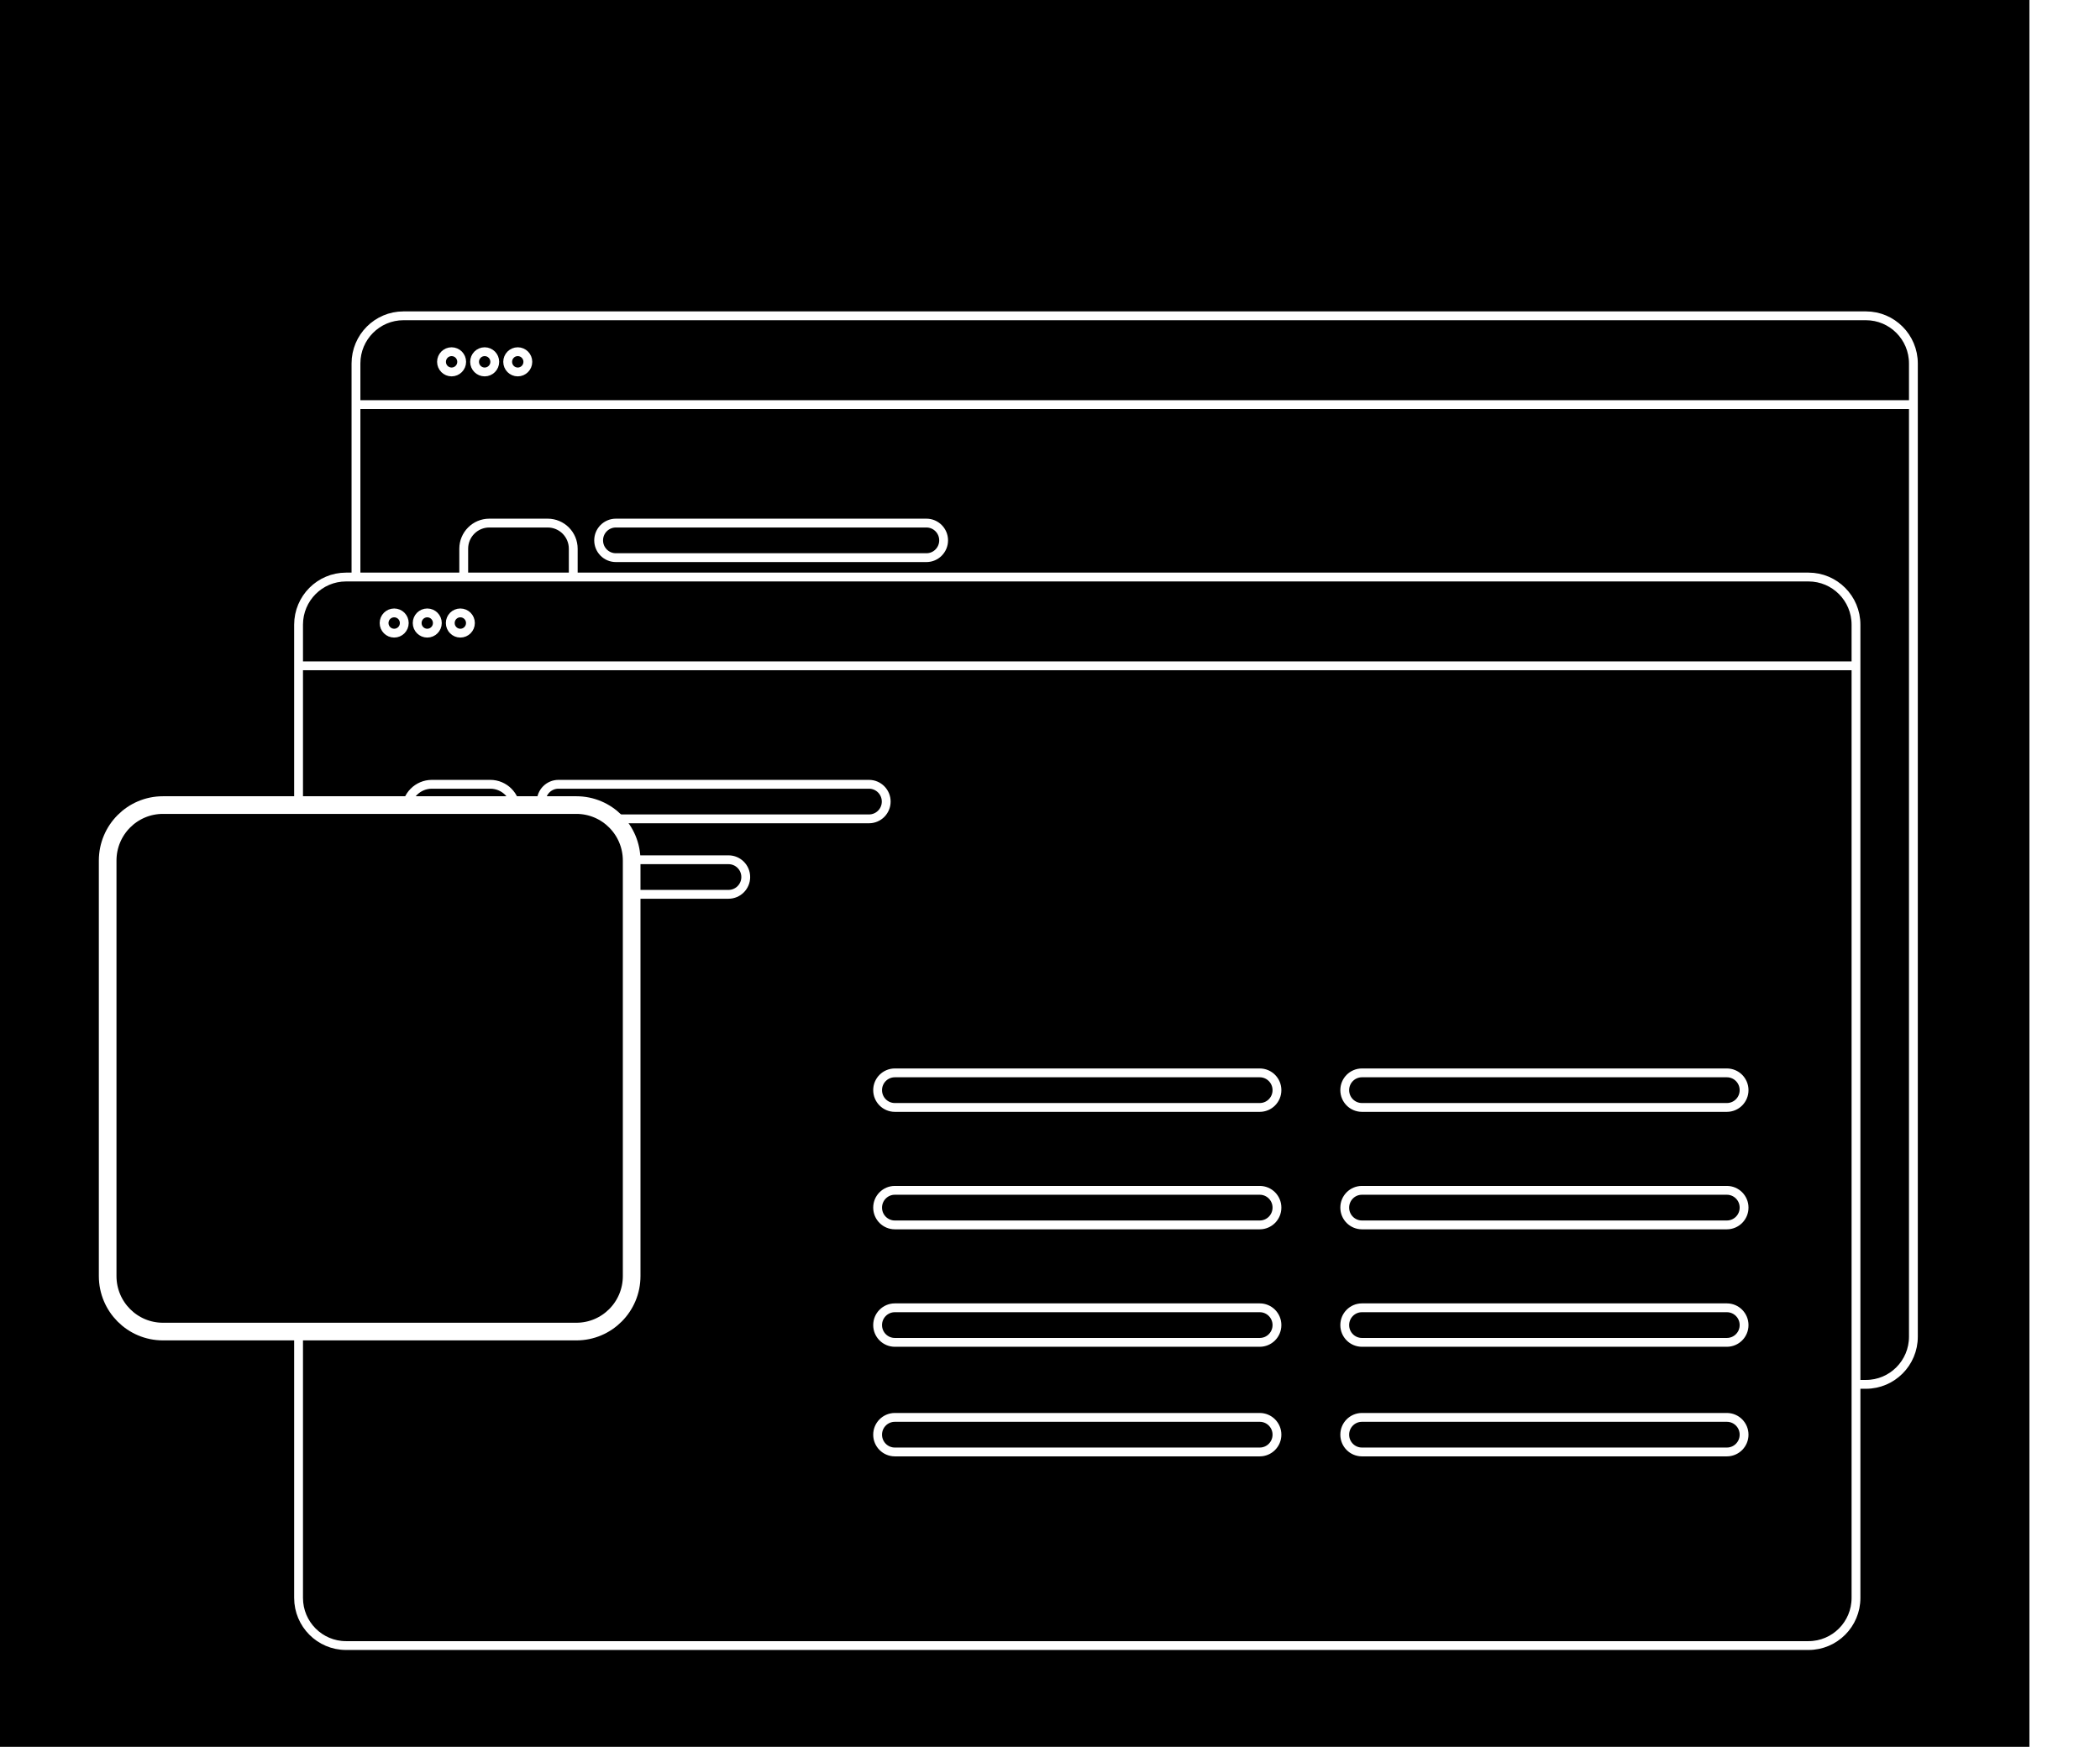 <svg width="119" height="99" viewBox="0 0 119 99" fill="none" xmlns="http://www.w3.org/2000/svg">
<rect width="115" height="99" fill="#CAD6D7" style="fill:#CAD6D7;fill:color(display-p3 0.792 0.839 0.843);fill-opacity:1;"/>
<g filter="url(#filter0_d_583_8522)">
<path d="M103.736 13.898H20.863C19.377 13.898 18.172 15.108 18.172 16.599V71.755C18.172 73.246 19.377 74.456 20.863 74.456H103.736C105.221 74.456 106.426 73.246 106.426 71.755V16.599C106.426 15.108 105.221 13.898 103.736 13.898Z" fill="#222B2D" stroke="white" style="fill:#222B2D;fill:color(display-p3 0.133 0.169 0.176);fill-opacity:1;stroke:white;stroke-opacity:1;" stroke-width="0.5" stroke-miterlimit="10"/>
<path d="M18.172 18.931H106.427" stroke="white" style="stroke:white;stroke-opacity:1;" stroke-width="0.5" stroke-miterlimit="10"/>
<path d="M25.465 17.08C25.78 17.08 26.037 16.823 26.037 16.506C26.037 16.189 25.78 15.932 25.465 15.932C25.149 15.932 24.893 16.189 24.893 16.506C24.893 16.823 25.149 17.08 25.465 17.08Z" stroke="white" style="stroke:white;stroke-opacity:1;" stroke-width="0.5" stroke-miterlimit="10"/>
<path d="M23.59 17.08C23.906 17.08 24.162 16.823 24.162 16.506C24.162 16.189 23.906 15.932 23.59 15.932C23.274 15.932 23.019 16.189 23.019 16.506C23.019 16.823 23.274 17.08 23.59 17.08Z" stroke="white" style="stroke:white;stroke-opacity:1;" stroke-width="0.5" stroke-miterlimit="10"/>
<path d="M27.34 17.08C27.655 17.08 27.911 16.823 27.911 16.506C27.911 16.189 27.655 15.932 27.34 15.932C27.024 15.932 26.768 16.189 26.768 16.506C26.768 16.823 27.024 17.08 27.34 17.08Z" stroke="white" style="stroke:white;stroke-opacity:1;" stroke-width="0.5" stroke-miterlimit="10"/>
<path d="M72.639 41.999H51.96C51.422 41.999 50.985 42.437 50.985 42.978V42.979C50.985 43.52 51.422 43.958 51.96 43.958H72.639C73.177 43.958 73.614 43.52 73.614 42.979V42.978C73.614 42.437 73.177 41.999 72.639 41.999Z" stroke="white" style="stroke:white;stroke-opacity:1;" stroke-width="0.5" stroke-miterlimit="10"/>
<path d="M99.109 41.999H78.43C77.892 41.999 77.455 42.437 77.455 42.978V42.979C77.455 43.52 77.892 43.958 78.43 43.958H99.109C99.647 43.958 100.084 43.52 100.084 42.979V42.978C100.084 42.437 99.647 41.999 99.109 41.999Z" stroke="white" style="stroke:white;stroke-opacity:1;" stroke-width="0.5" stroke-miterlimit="10"/>
<path d="M72.639 48.656H51.96C51.422 48.656 50.985 49.095 50.985 49.635V49.637C50.985 50.177 51.422 50.616 51.96 50.616H72.639C73.177 50.616 73.614 50.177 73.614 49.637V49.635C73.614 49.095 73.177 48.656 72.639 48.656Z" stroke="white" style="stroke:white;stroke-opacity:1;" stroke-width="0.5" stroke-miterlimit="10"/>
<path d="M99.109 48.656H78.43C77.892 48.656 77.455 49.095 77.455 49.635V49.637C77.455 50.177 77.892 50.616 78.43 50.616H99.109C99.647 50.616 100.084 50.177 100.084 49.637V49.635C100.084 49.095 99.647 48.656 99.109 48.656Z" stroke="white" style="stroke:white;stroke-opacity:1;" stroke-width="0.5" stroke-miterlimit="10"/>
<path d="M72.639 55.313H51.96C51.422 55.313 50.985 55.752 50.985 56.292V56.294C50.985 56.835 51.422 57.273 51.96 57.273H72.639C73.177 57.273 73.614 56.835 73.614 56.294V56.292C73.614 55.752 73.177 55.313 72.639 55.313Z" stroke="white" style="stroke:white;stroke-opacity:1;" stroke-width="0.5" stroke-miterlimit="10"/>
<path d="M99.109 55.313H78.43C77.892 55.313 77.455 55.752 77.455 56.292V56.294C77.455 56.835 77.892 57.273 78.43 57.273H99.109C99.647 57.273 100.084 56.835 100.084 56.294V56.292C100.084 55.752 99.647 55.313 99.109 55.313Z" stroke="white" style="stroke:white;stroke-opacity:1;" stroke-width="0.5" stroke-miterlimit="10"/>
<path d="M72.639 61.524H51.96C51.422 61.524 50.985 61.963 50.985 62.503V62.505C50.985 63.045 51.422 63.484 51.96 63.484H72.639C73.177 63.484 73.614 63.045 73.614 62.505V62.503C73.614 61.963 73.177 61.524 72.639 61.524Z" stroke="white" style="stroke:white;stroke-opacity:1;" stroke-width="0.5" stroke-miterlimit="10"/>
<path d="M99.109 61.524H78.43C77.892 61.524 77.455 61.963 77.455 62.503V62.505C77.455 63.045 77.892 63.484 78.43 63.484H99.109C99.647 63.484 100.084 63.045 100.084 62.505V62.503C100.084 61.963 99.647 61.524 99.109 61.524Z" stroke="white" style="stroke:white;stroke-opacity:1;" stroke-width="0.5" stroke-miterlimit="10"/>
<path d="M29.036 25.645H25.726C24.926 25.645 24.278 26.295 24.278 27.098V30.427C24.278 31.23 24.926 31.881 25.726 31.881H29.036C29.836 31.881 30.484 31.23 30.484 30.427V27.098C30.484 26.295 29.836 25.645 29.036 25.645Z" stroke="white" style="stroke:white;stroke-opacity:1;" stroke-width="0.5" stroke-miterlimit="10"/>
<path d="M26.409 27.797H25.924V28.763H26.409V27.797Z" fill="#14E76F" style="fill:#14E76F;fill:color(display-p3 0.078 0.906 0.435);fill-opacity:1;"/>
<path d="M28.837 27.797H28.351V28.763H28.837V27.797Z" fill="#14E76F" style="fill:#14E76F;fill:color(display-p3 0.078 0.906 0.435);fill-opacity:1;"/>
<path d="M27.866 26.817H26.895V27.304H27.866V26.817Z" fill="#14E76F" style="fill:#14E76F;fill:color(display-p3 0.078 0.906 0.435);fill-opacity:1;"/>
<path d="M26.895 27.31H26.409V27.796H26.895V27.31Z" fill="#14E76F" style="fill:#14E76F;fill:color(display-p3 0.078 0.906 0.435);fill-opacity:1;"/>
<path d="M28.353 27.31H27.866V27.796H28.353V27.31Z" fill="#14E76F" style="fill:#14E76F;fill:color(display-p3 0.078 0.906 0.435);fill-opacity:1;"/>
<path d="M26.895 28.763H26.409V29.249H26.895V28.763Z" fill="#14E76F" style="fill:#14E76F;fill:color(display-p3 0.078 0.906 0.435);fill-opacity:1;"/>
<path d="M28.353 28.763H27.866V29.249H28.353V28.763Z" fill="#14E76F" style="fill:#14E76F;fill:color(display-p3 0.078 0.906 0.435);fill-opacity:1;"/>
<path d="M28.838 30.709C28.838 30.172 28.403 29.736 27.866 29.736V29.249H26.895V29.736C26.358 29.736 25.923 30.171 25.923 30.709H26.409V30.222H28.352V30.709H28.838Z" fill="#14E76F" style="fill:#14E76F;fill:color(display-p3 0.078 0.906 0.435);fill-opacity:1;"/>
<path d="M50.497 25.645H32.899C32.36 25.645 31.923 26.083 31.923 26.624C31.923 27.165 32.36 27.604 32.899 27.604H50.497C51.036 27.604 51.472 27.165 51.472 26.624C51.472 26.083 51.036 25.645 50.497 25.645Z" stroke="white" style="stroke:white;stroke-opacity:1;" stroke-width="0.5" stroke-miterlimit="10"/>
<path d="M42.537 29.921H32.899C32.36 29.921 31.923 30.359 31.923 30.901C31.923 31.442 32.36 31.88 32.899 31.88H42.537C43.076 31.88 43.513 31.442 43.513 30.901C43.513 30.359 43.076 29.921 42.537 29.921Z" stroke="white" style="stroke:white;stroke-opacity:1;" stroke-width="0.5" stroke-miterlimit="10"/>
</g>
<g filter="url(#filter1_d_583_8522)">
<path d="M97.482 21.702H14.61C13.124 21.702 11.919 22.911 11.919 24.403V79.558C11.919 81.05 13.124 82.259 14.61 82.259H97.482C98.968 82.259 100.173 81.05 100.173 79.558V24.403C100.173 22.911 98.968 21.702 97.482 21.702Z" fill="#222B2D" stroke="white" style="fill:#222B2D;fill:color(display-p3 0.133 0.169 0.176);fill-opacity:1;stroke:white;stroke-opacity:1;" stroke-width="0.5" stroke-miterlimit="10"/>
<path d="M11.919 26.734H100.173" stroke="white" style="stroke:white;stroke-opacity:1;" stroke-width="0.5" stroke-miterlimit="10"/>
<path d="M19.211 24.883C19.527 24.883 19.783 24.626 19.783 24.309C19.783 23.992 19.527 23.735 19.211 23.735C18.895 23.735 18.64 23.992 18.64 24.309C18.64 24.626 18.895 24.883 19.211 24.883Z" stroke="white" style="stroke:white;stroke-opacity:1;" stroke-width="0.5" stroke-miterlimit="10"/>
<path d="M17.337 24.883C17.653 24.883 17.909 24.626 17.909 24.309C17.909 23.992 17.653 23.735 17.337 23.735C17.021 23.735 16.765 23.992 16.765 24.309C16.765 24.626 17.021 24.883 17.337 24.883Z" stroke="white" style="stroke:white;stroke-opacity:1;" stroke-width="0.5" stroke-miterlimit="10"/>
<path d="M21.086 24.883C21.402 24.883 21.658 24.626 21.658 24.309C21.658 23.992 21.402 23.735 21.086 23.735C20.77 23.735 20.515 23.992 20.515 24.309C20.515 24.626 20.77 24.883 21.086 24.883Z" stroke="white" style="stroke:white;stroke-opacity:1;" stroke-width="0.5" stroke-miterlimit="10"/>
<path d="M66.386 49.803H45.707C45.169 49.803 44.732 50.241 44.732 50.782V50.783C44.732 51.324 45.169 51.762 45.707 51.762H66.386C66.924 51.762 67.361 51.324 67.361 50.783V50.782C67.361 50.241 66.924 49.803 66.386 49.803Z" stroke="white" style="stroke:white;stroke-opacity:1;" stroke-width="0.5" stroke-miterlimit="10"/>
<path d="M92.856 49.803H72.177C71.638 49.803 71.202 50.241 71.202 50.782V50.783C71.202 51.324 71.638 51.762 72.177 51.762H92.856C93.394 51.762 93.831 51.324 93.831 50.783V50.782C93.831 50.241 93.394 49.803 92.856 49.803Z" stroke="white" style="stroke:white;stroke-opacity:1;" stroke-width="0.5" stroke-miterlimit="10"/>
<path d="M66.386 56.46H45.707C45.169 56.46 44.732 56.898 44.732 57.439V57.44C44.732 57.981 45.169 58.419 45.707 58.419H66.386C66.924 58.419 67.361 57.981 67.361 57.44V57.439C67.361 56.898 66.924 56.46 66.386 56.46Z" stroke="white" style="stroke:white;stroke-opacity:1;" stroke-width="0.5" stroke-miterlimit="10"/>
<path d="M92.856 56.46H72.177C71.638 56.46 71.202 56.898 71.202 57.439V57.44C71.202 57.981 71.638 58.419 72.177 58.419H92.856C93.394 58.419 93.831 57.981 93.831 57.44V57.439C93.831 56.898 93.394 56.46 92.856 56.46Z" stroke="white" style="stroke:white;stroke-opacity:1;" stroke-width="0.5" stroke-miterlimit="10"/>
<path d="M66.386 63.117H45.707C45.169 63.117 44.732 63.556 44.732 64.096V64.097C44.732 64.638 45.169 65.076 45.707 65.076H66.386C66.924 65.076 67.361 64.638 67.361 64.097V64.096C67.361 63.556 66.924 63.117 66.386 63.117Z" stroke="white" style="stroke:white;stroke-opacity:1;" stroke-width="0.5" stroke-miterlimit="10"/>
<path d="M92.856 63.117H72.177C71.638 63.117 71.202 63.556 71.202 64.096V64.097C71.202 64.638 71.638 65.076 72.177 65.076H92.856C93.394 65.076 93.831 64.638 93.831 64.097V64.096C93.831 63.556 93.394 63.117 92.856 63.117Z" stroke="white" style="stroke:white;stroke-opacity:1;" stroke-width="0.5" stroke-miterlimit="10"/>
<path d="M66.386 69.328H45.707C45.169 69.328 44.732 69.766 44.732 70.307V70.308C44.732 70.849 45.169 71.287 45.707 71.287H66.386C66.924 71.287 67.361 70.849 67.361 70.308V70.307C67.361 69.766 66.924 69.328 66.386 69.328Z" stroke="white" style="stroke:white;stroke-opacity:1;" stroke-width="0.5" stroke-miterlimit="10"/>
<path d="M92.856 69.328H72.177C71.638 69.328 71.202 69.766 71.202 70.307V70.308C71.202 70.849 71.638 71.287 72.177 71.287H92.856C93.394 71.287 93.831 70.849 93.831 70.308V70.307C93.831 69.766 93.394 69.328 92.856 69.328Z" stroke="white" style="stroke:white;stroke-opacity:1;" stroke-width="0.5" stroke-miterlimit="10"/>
<path d="M22.783 33.448H19.473C18.673 33.448 18.025 34.099 18.025 34.901V38.231C18.025 39.034 18.673 39.684 19.473 39.684H22.783C23.582 39.684 24.23 39.034 24.23 38.231V34.901C24.23 34.099 23.582 33.448 22.783 33.448Z" stroke="white" style="stroke:white;stroke-opacity:1;" stroke-width="0.5" stroke-miterlimit="10"/>
<path d="M20.156 35.601H19.67V36.567H20.156V35.601Z" fill="#14E76F" style="fill:#14E76F;fill:color(display-p3 0.078 0.906 0.435);fill-opacity:1;"/>
<path d="M22.584 35.601H22.098V36.567H22.584V35.601Z" fill="#14E76F" style="fill:#14E76F;fill:color(display-p3 0.078 0.906 0.435);fill-opacity:1;"/>
<path d="M21.613 34.621H20.641V35.108H21.613V34.621Z" fill="#14E76F" style="fill:#14E76F;fill:color(display-p3 0.078 0.906 0.435);fill-opacity:1;"/>
<path d="M20.641 35.113H20.156V35.6H20.641V35.113Z" fill="#14E76F" style="fill:#14E76F;fill:color(display-p3 0.078 0.906 0.435);fill-opacity:1;"/>
<path d="M22.099 35.113H21.613V35.6H22.099V35.113Z" fill="#14E76F" style="fill:#14E76F;fill:color(display-p3 0.078 0.906 0.435);fill-opacity:1;"/>
<path d="M20.641 36.566H20.156V37.053H20.641V36.566Z" fill="#14E76F" style="fill:#14E76F;fill:color(display-p3 0.078 0.906 0.435);fill-opacity:1;"/>
<path d="M22.099 36.566H21.613V37.053H22.099V36.566Z" fill="#14E76F" style="fill:#14E76F;fill:color(display-p3 0.078 0.906 0.435);fill-opacity:1;"/>
<path d="M22.584 38.513C22.584 37.975 22.149 37.539 21.613 37.539V37.053H20.641V37.539C20.105 37.539 19.67 37.975 19.67 38.513H20.155V38.026H22.098V38.513H22.584Z" fill="#14E76F" style="fill:#14E76F;fill:color(display-p3 0.078 0.906 0.435);fill-opacity:1;"/>
<path d="M44.243 33.448H26.646C26.107 33.448 25.67 33.887 25.67 34.428C25.67 34.969 26.107 35.407 26.646 35.407H44.243C44.782 35.407 45.219 34.969 45.219 34.428C45.219 33.887 44.782 33.448 44.243 33.448Z" stroke="white" style="stroke:white;stroke-opacity:1;" stroke-width="0.5" stroke-miterlimit="10"/>
<path d="M36.283 37.725H26.646C26.107 37.725 25.67 38.163 25.67 38.704C25.67 39.245 26.107 39.684 26.646 39.684H36.283C36.822 39.684 37.259 39.245 37.259 38.704C37.259 38.163 36.822 37.725 36.283 37.725Z" stroke="white" style="stroke:white;stroke-opacity:1;" stroke-width="0.5" stroke-miterlimit="10"/>
<path d="M94.087 33.484H85.682C84.423 33.484 83.402 34.375 83.402 35.474C83.402 36.572 84.423 37.463 85.682 37.463H94.087C95.346 37.463 96.366 36.572 96.366 35.474C96.366 34.375 95.346 33.484 94.087 33.484Z" fill="#14E76F" style="fill:#14E76F;fill:color(display-p3 0.078 0.906 0.435);fill-opacity:1;"/>
<path d="M85.625 34.883C85.806 34.883 85.932 34.936 86.073 35.055L85.984 35.162C85.852 35.048 85.755 35.011 85.625 35.011C85.458 35.011 85.35 35.096 85.35 35.208C85.35 35.329 85.462 35.358 85.683 35.41C85.972 35.476 86.086 35.557 86.086 35.748C86.086 35.968 85.91 36.111 85.652 36.111C85.456 36.111 85.323 36.053 85.153 35.909L85.244 35.801C85.422 35.95 85.526 35.983 85.654 35.983C85.817 35.983 85.938 35.898 85.938 35.757C85.938 35.614 85.813 35.579 85.608 35.535C85.306 35.467 85.204 35.391 85.204 35.212C85.204 35.011 85.394 34.883 85.625 34.883Z" fill="#242B2D" style="fill:#242B2D;fill:color(display-p3 0.141 0.169 0.176);fill-opacity:1;"/>
<path d="M87.159 34.907V35.038H86.774V36.086H86.624V35.038H86.24V34.907H87.159Z" fill="#242B2D" style="fill:#242B2D;fill:color(display-p3 0.141 0.169 0.176);fill-opacity:1;"/>
<path d="M88.087 36.086L87.993 35.783H87.527L87.433 36.086H87.287L87.66 34.907H87.862L88.235 36.086H88.087ZM87.565 35.658H87.955L87.759 35.021L87.565 35.658Z" fill="#242B2D" style="fill:#242B2D;fill:color(display-p3 0.141 0.169 0.176);fill-opacity:1;"/>
<path d="M89.163 36.086L88.768 35.48L88.596 35.66V36.086H88.447V34.907H88.596V35.475L89.128 34.907H89.313L88.867 35.375L89.332 36.086H89.163Z" fill="#242B2D" style="fill:#242B2D;fill:color(display-p3 0.141 0.169 0.176);fill-opacity:1;"/>
<path d="M90.278 34.907V35.032H89.699V35.416H90.234V35.541H89.699V35.961H90.294V36.086H89.551V34.907H90.278Z" fill="#242B2D" style="fill:#242B2D;fill:color(display-p3 0.141 0.169 0.176);fill-opacity:1;"/>
<path d="M92.244 34.907H92.379V36.086H92.224L91.772 35.131V36.086H91.636V34.907H91.792L92.244 35.858V34.907Z" fill="#242B2D" style="fill:#242B2D;fill:color(display-p3 0.141 0.169 0.176);fill-opacity:1;"/>
<path d="M93.38 34.907H93.545L93.141 35.583V36.086H92.991V35.581L92.595 34.907H92.76L93.069 35.443L93.38 34.907Z" fill="#242B2D" style="fill:#242B2D;fill:color(display-p3 0.141 0.169 0.176);fill-opacity:1;"/>
<path d="M94.316 34.907H94.528V36.086H94.393V35.014L94.191 35.838H94.067L93.866 35.014V36.086H93.734V34.907H93.944L94.129 35.699L94.316 34.907Z" fill="#242B2D" style="fill:#242B2D;fill:color(display-p3 0.141 0.169 0.176);fill-opacity:1;"/>
</g>
<path d="M32.661 45.626H9.234C7.503 45.626 6.101 47.034 6.101 48.771V72.319C6.101 74.056 7.503 75.464 9.234 75.464H32.661C34.391 75.464 35.794 74.056 35.794 72.319V48.771C35.794 47.034 34.391 45.626 32.661 45.626Z" fill="#222B2D" stroke="white" style="fill:#222B2D;fill:color(display-p3 0.133 0.169 0.176);fill-opacity:1;stroke:white;stroke-opacity:1;" stroke-miterlimit="10"/>
<path d="M20.947 72.129C27.314 72.129 32.476 66.943 32.476 60.545C32.476 54.147 27.314 48.96 20.947 48.96C14.58 48.96 9.419 54.147 9.419 60.545C9.419 66.943 14.58 72.129 20.947 72.129Z" fill="#222B2D" style="fill:#222B2D;fill:color(display-p3 0.133 0.169 0.176);fill-opacity:1;"/>
<path d="M29.638 51.814C24.843 46.984 17.056 46.984 12.261 51.814C7.454 56.645 7.454 64.459 12.261 69.276C17.068 74.106 24.843 74.106 29.638 69.276C34.439 64.464 34.439 56.632 29.638 51.814ZM28.581 68.22C24.365 72.457 17.517 72.457 13.306 68.22C9.095 63.982 9.089 57.102 13.306 52.87C17.522 48.639 24.37 48.633 28.581 52.87C32.81 57.114 32.81 63.983 28.581 68.22Z" fill="#14E76F" style="fill:#14E76F;fill:color(display-p3 0.078 0.906 0.435);fill-opacity:1;"/>
<path d="M27.585 67.751V53.346C26.958 52.753 26.258 52.234 25.508 51.827V65.595L16.459 51.777C15.672 52.197 14.946 52.717 14.307 53.334V67.745C14.934 68.338 15.635 68.857 16.385 69.264V55.496L25.433 69.32C26.22 68.9 26.946 68.369 27.585 67.751V67.751Z" fill="#14E76F" style="fill:#14E76F;fill:color(display-p3 0.078 0.906 0.435);fill-opacity:1;"/>
<defs>
<filter id="filter0_d_583_8522" x="9.922" y="7.648" width="108.754" height="81.057" filterUnits="userSpaceOnUse" color-interpolation-filters="sRGB">
<feFlood flood-opacity="0" result="BackgroundImageFix"/>
<feColorMatrix in="SourceAlpha" type="matrix" values="0 0 0 0 0 0 0 0 0 0 0 0 0 0 0 0 0 0 127 0" result="hardAlpha"/>
<feOffset dx="2" dy="4"/>
<feGaussianBlur stdDeviation="5"/>
<feComposite in2="hardAlpha" operator="out"/>
<feColorMatrix type="matrix" values="0 0 0 0 0.141 0 0 0 0 0.169 0 0 0 0 0.176 0 0 0 1 0"/>
<feBlend mode="normal" in2="BackgroundImageFix" result="effect1_dropShadow_583_8522"/>
<feBlend mode="normal" in="SourceGraphic" in2="effect1_dropShadow_583_8522" result="shape"/>
</filter>
<filter id="filter1_d_583_8522" x="11.669" y="21.452" width="98.754" height="77.057" filterUnits="userSpaceOnUse" color-interpolation-filters="sRGB">
<feFlood flood-opacity="0" result="BackgroundImageFix"/>
<feColorMatrix in="SourceAlpha" type="matrix" values="0 0 0 0 0 0 0 0 0 0 0 0 0 0 0 0 0 0 127 0" result="hardAlpha"/>
<feOffset dx="5" dy="11"/>
<feGaussianBlur stdDeviation="2.5"/>
<feComposite in2="hardAlpha" operator="out"/>
<feColorMatrix type="matrix" values="0 0 0 0 0.141 0 0 0 0 0.169 0 0 0 0 0.176 0 0 0 0.1 0"/>
<feBlend mode="normal" in2="BackgroundImageFix" result="effect1_dropShadow_583_8522"/>
<feBlend mode="normal" in="SourceGraphic" in2="effect1_dropShadow_583_8522" result="shape"/>
</filter>
</defs>
</svg>
